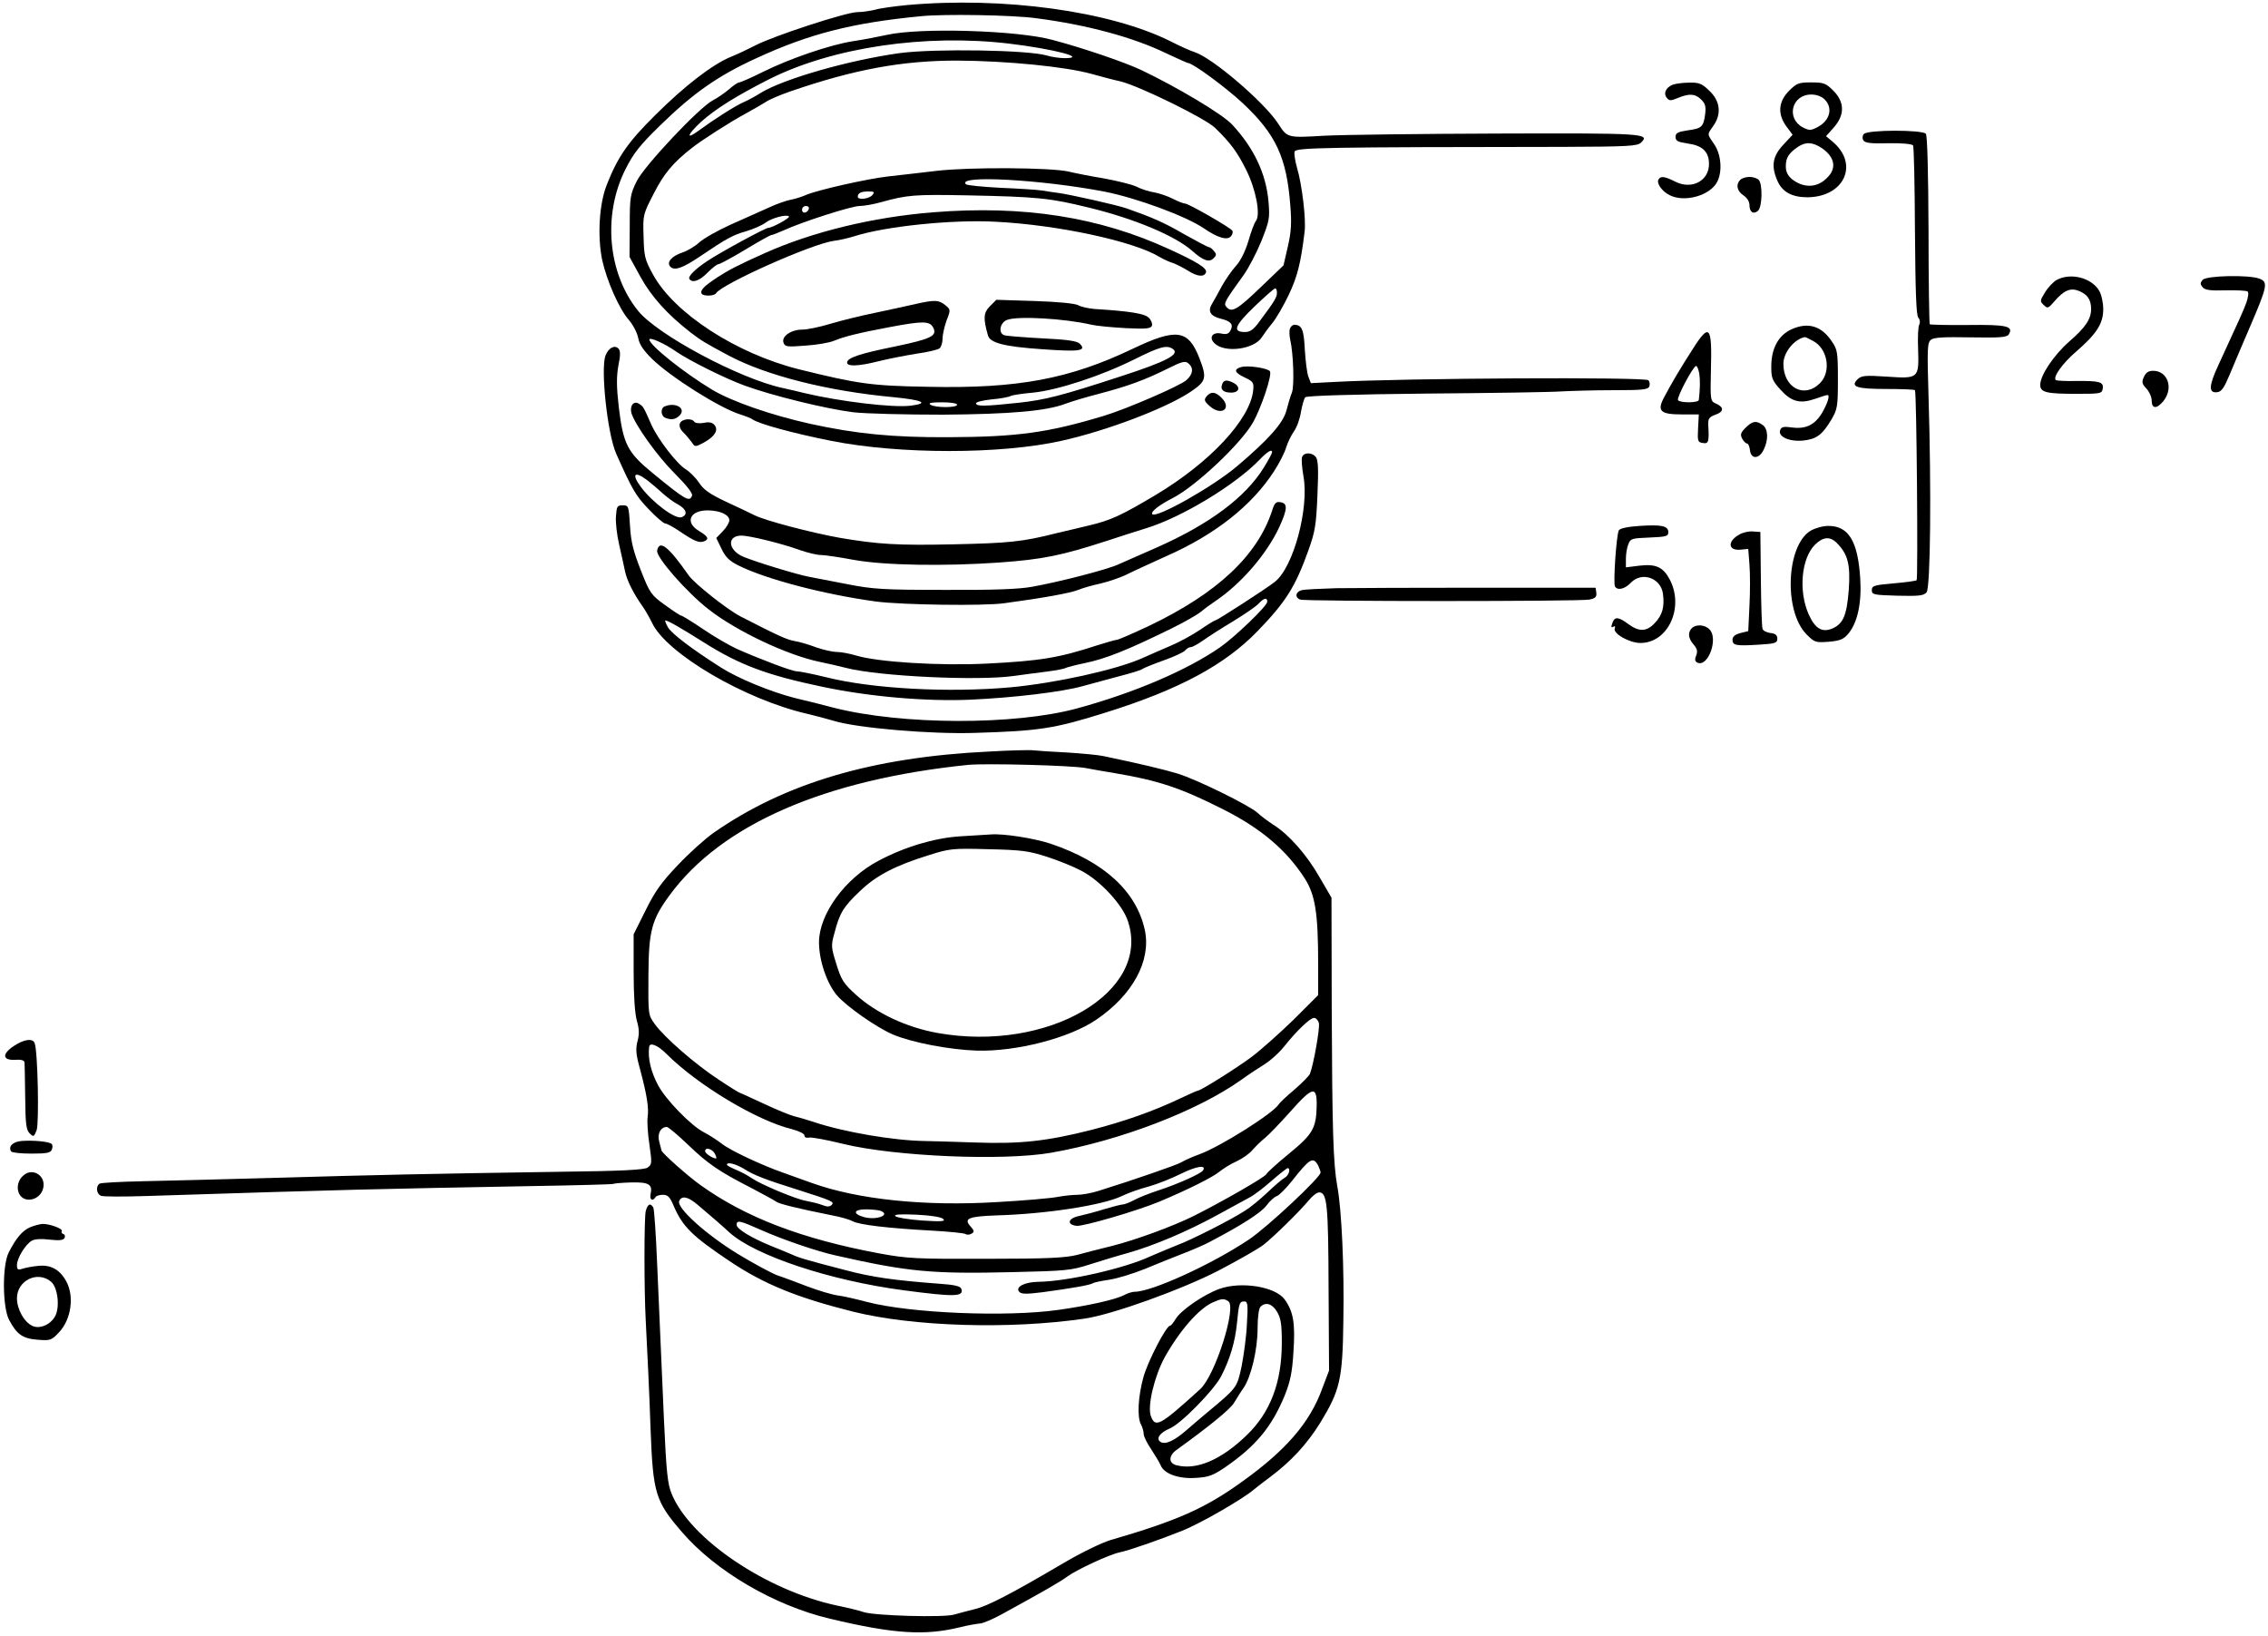 <?xml version="1.0" standalone="no"?>
<!DOCTYPE svg PUBLIC "-//W3C//DTD SVG 20010904//EN"
 "http://www.w3.org/TR/2001/REC-SVG-20010904/DTD/svg10.dtd">
<svg version="1.0" xmlns="http://www.w3.org/2000/svg"
 width="936pt" height="675pt" viewBox="0 0 936 675"
 preserveAspectRatio="xMidYMid meet">
<g transform="translate(0,675) scale(0.1,-0.1)"
fill="#000000" stroke="none">
<path d="M3742 6729 c-51 -5 -110 -13 -130 -19 -20 -5 -54 -10 -74 -10 -45 0
-345 -98 -420 -137 -29 -15 -75 -37 -103 -48 -78 -33 -190 -120 -311 -240
-113 -112 -155 -173 -200 -288 -31 -78 -39 -210 -19 -309 19 -86 70 -203 111
-249 17 -20 34 -53 38 -74 5 -27 22 -51 56 -85 79 -77 281 -204 365 -230 22
-7 45 -16 50 -20 26 -19 165 -57 325 -89 282 -56 700 -56 950 0 186 41 431
134 533 202 65 44 69 56 37 139 -46 118 -94 125 -273 40 -263 -126 -477 -166
-847 -158 -235 4 -289 12 -532 72 -260 65 -517 232 -604 393 -33 60 -36 74
-38 156 -3 89 -2 91 43 178 41 81 80 127 157 187 39 31 161 109 219 140 33 18
71 40 85 49 14 10 61 30 105 45 262 90 459 126 684 126 206 -1 448 -25 556
-55 33 -9 87 -24 120 -31 77 -19 351 -153 390 -192 63 -61 92 -100 129 -175
40 -81 59 -184 39 -209 -6 -7 -20 -44 -31 -83 -13 -43 -33 -83 -52 -103 -17
-19 -42 -55 -56 -80 -14 -26 -32 -59 -41 -74 -20 -31 -9 -52 35 -63 42 -10 53
-24 41 -47 -8 -16 -17 -19 -40 -14 -35 7 -51 -17 -27 -40 41 -42 164 -26 196
25 9 14 28 40 43 58 15 18 45 69 67 115 36 76 50 129 66 261 7 51 -11 198 -31
264 -8 29 -13 59 -10 68 7 16 125 18 1108 19 270 1 307 3 322 18 38 37 12 39
-590 37 -318 -1 -641 -5 -718 -9 -153 -9 -152 -9 -190 50 -57 88 -272 272
-345 295 -14 4 -59 24 -100 45 -249 124 -689 185 -1088 149z m533 -54 c209
-27 399 -78 536 -144 47 -22 89 -41 92 -41 19 0 154 -99 225 -165 137 -128
182 -224 197 -422 6 -72 4 -109 -10 -170 l-18 -78 -96 -92 c-96 -92 -118 -105
-140 -79 -12 14 -7 22 72 132 20 28 53 91 73 140 33 84 35 93 29 163 -10 115
-61 222 -151 318 -39 42 -227 154 -374 224 -68 32 -237 90 -365 124 -145 40
-548 52 -685 21 -36 -8 -99 -20 -140 -26 -95 -15 -259 -71 -372 -127 -48 -24
-92 -43 -97 -43 -6 0 -25 -13 -43 -29 -18 -15 -48 -36 -66 -45 -56 -29 -281
-268 -314 -333 -27 -55 -29 -66 -29 -185 l-1 -128 45 -82 c45 -82 111 -155
206 -229 46 -35 57 -42 160 -97 155 -82 408 -146 680 -171 120 -12 148 -25 69
-35 -73 -9 -290 17 -438 52 -25 6 -65 16 -90 21 -177 38 -518 220 -597 319
-125 155 -146 396 -52 583 33 66 59 99 142 180 137 134 239 206 399 279 219
101 397 146 678 173 95 10 377 5 475 -8z m-110 -105 c183 -22 325 -59 230 -60
-22 0 -56 5 -75 11 -77 23 -462 29 -606 10 -210 -29 -479 -106 -574 -164 -19
-12 -51 -30 -72 -39 -36 -16 -122 -71 -186 -118 -53 -39 -46 -16 11 37 60 54
147 108 283 177 262 131 643 187 989 146z m1105 -1028 c0 -19 -12 -38 -69
-114 -27 -38 -41 -48 -63 -48 -53 0 -43 26 39 105 43 41 81 75 86 75 4 0 7 -8
7 -18z m-2479 -243 c52 -36 202 -111 282 -140 115 -42 336 -96 448 -110 52 -6
216 -10 369 -10 280 2 429 15 507 45 21 8 83 27 138 41 121 32 187 56 282 103
60 30 74 34 87 23 23 -19 20 -44 -7 -69 -24 -23 -251 -121 -342 -148 -232 -70
-358 -87 -645 -88 -225 -1 -378 14 -565 55 -163 36 -326 93 -406 141 -118 71
-259 184 -259 207 0 12 64 -17 111 -50z m2048 12 c34 -22 -23 -52 -214 -114
-248 -81 -312 -97 -422 -109 -140 -15 -172 -15 -175 -3 -2 6 27 13 64 17 37 3
72 10 79 14 7 4 49 10 93 14 100 10 282 69 421 139 101 50 129 58 154 42z
m-889 -231 c0 -13 -90 -13 -110 0 -11 7 3 10 48 10 35 0 62 -4 62 -10z"/>
<path d="M6902 6400 c-28 -12 -38 -36 -23 -54 11 -13 17 -12 46 0 47 19 71 18
96 -7 17 -17 20 -29 16 -61 -7 -52 -14 -58 -73 -66 -40 -6 -49 -11 -49 -27 0
-16 9 -21 49 -27 61 -8 88 -33 89 -82 2 -71 -70 -110 -138 -76 -44 22 -61 25
-70 10 -10 -15 13 -49 45 -65 62 -32 168 -2 197 55 22 43 16 113 -12 154 -30
44 -30 40 -6 74 37 50 31 105 -15 148 -30 29 -42 34 -82 33 -26 0 -57 -4 -70
-9z"/>
<path d="M7384 6376 c-46 -46 -49 -99 -9 -151 l23 -31 -39 -42 c-43 -46 -50
-86 -25 -145 20 -49 61 -71 126 -71 154 2 214 140 100 232 l-24 20 32 36 c46
52 45 105 -2 152 -31 31 -40 34 -91 34 -51 0 -60 -3 -91 -34z m146 -36 c36
-36 22 -88 -30 -115 -27 -14 -33 -14 -59 -1 -71 37 -47 136 34 136 22 0 43 -8
55 -20z m-10 -202 c46 -32 58 -72 33 -107 -41 -55 -103 -63 -158 -20 -17 15
-25 30 -25 53 0 35 12 54 50 80 33 22 61 20 100 -6z"/>
<path d="M7692 6197 c-6 -7 -7 -18 -2 -26 6 -11 32 -14 103 -12 57 1 98 -3
102 -9 4 -6 7 -165 8 -354 2 -249 5 -347 14 -357 7 -8 8 -20 4 -28 -5 -7 -7
-53 -5 -102 4 -121 2 -122 -130 -113 -90 6 -104 4 -120 -11 -31 -31 -4 -40
119 -40 62 0 116 -2 118 -5 7 -7 13 -777 7 -784 -3 -3 -46 -9 -95 -13 -81 -7
-90 -10 -90 -28 0 -19 8 -20 106 -23 89 -2 108 0 120 14 16 20 20 423 8 809
-6 197 -5 221 10 233 12 10 53 12 164 10 121 -2 149 0 157 12 21 34 -7 41
-167 39 -85 -1 -156 1 -159 3 -2 3 -5 178 -5 389 -1 243 -5 389 -11 397 -15
17 -241 17 -256 -1z"/>
<path d="M3865 6045 c-66 -8 -156 -18 -200 -23 -87 -10 -292 -56 -340 -77 -16
-7 -44 -16 -61 -19 -17 -3 -58 -17 -90 -32 -32 -14 -104 -47 -159 -71 -55 -25
-113 -58 -130 -74 -16 -15 -48 -34 -69 -41 -45 -15 -67 -41 -49 -59 17 -17 51
-5 122 43 111 75 135 88 191 104 30 9 66 25 79 35 24 19 88 36 97 26 6 -6 -69
-47 -85 -47 -12 0 -198 -101 -252 -137 -51 -34 -80 -63 -74 -74 12 -18 42 -8
75 26 19 19 39 35 45 35 6 0 56 27 111 60 54 33 103 60 107 60 4 0 27 9 50 19
78 36 282 101 314 101 18 0 58 7 90 16 108 30 138 32 353 28 292 -6 343 -11
505 -51 186 -45 355 -116 425 -178 45 -40 70 -49 88 -31 13 12 13 18 2 30 -7
9 -16 16 -20 16 -5 0 -50 24 -102 53 -84 49 -133 70 -238 107 -40 14 -236 58
-283 64 -18 2 -48 7 -67 10 -19 3 -96 8 -170 11 -74 4 -139 10 -144 15 -39 39
314 19 574 -31 131 -26 335 -101 408 -151 57 -39 97 -51 112 -33 7 8 9 18 6
23 -8 13 -181 112 -195 112 -7 0 -29 9 -49 19 -21 11 -56 23 -77 27 -22 3 -56
14 -75 24 -19 9 -80 24 -135 34 -55 9 -120 22 -145 28 -72 17 -409 19 -545 3z
m-265 -100 c-13 -16 -60 -21 -60 -7 0 15 13 22 43 22 25 0 28 -2 17 -15z
m-262 -57 c-6 -18 -28 -21 -28 -4 0 9 7 16 16 16 9 0 14 -5 12 -12z"/>
<path d="M7182 6008 c-19 -19 -14 -46 13 -64 15 -10 25 -26 25 -40 0 -29 16
-40 35 -24 18 15 20 111 3 128 -7 7 -24 12 -38 12 -14 0 -31 -5 -38 -12z"/>
<path d="M3850 5874 c-248 -20 -496 -80 -695 -169 -105 -47 -146 -68 -194 -99
-56 -37 -73 -54 -65 -68 7 -11 52 -10 59 2 24 38 393 203 485 216 25 3 63 12
85 19 127 41 405 70 585 60 256 -13 568 -80 675 -145 17 -10 41 -21 55 -25 14
-5 42 -19 63 -32 39 -25 67 -27 74 -7 6 17 -36 43 -152 96 -289 133 -602 182
-975 152z"/>
<path d="M8488 5595 c-14 -8 -36 -31 -48 -51 -21 -34 -22 -37 -6 -52 16 -16
19 -15 44 14 40 47 68 58 103 43 34 -14 49 -36 49 -74 0 -41 -23 -76 -89 -133
-64 -56 -121 -140 -121 -180 0 -31 25 -37 150 -37 100 0 105 1 108 22 4 27
-12 32 -111 31 -42 -1 -80 1 -83 4 -12 13 28 69 85 118 84 73 111 115 111 174
0 27 -7 60 -17 77 -32 53 -117 75 -175 44z"/>
<path d="M9090 5595 c-10 -12 -10 -18 0 -30 10 -12 32 -15 96 -13 46 1 86 -1
90 -5 5 -4 2 -24 -5 -45 -13 -35 -26 -64 -116 -259 -40 -86 -41 -117 -3 -111
16 2 28 20 48 68 15 36 53 126 85 200 73 170 76 186 40 200 -43 17 -220 13
-235 -5z"/>
<path d="M3780 5496 c-30 -7 -104 -23 -165 -36 -60 -12 -145 -33 -188 -46 -43
-13 -95 -24 -116 -24 -47 0 -88 -29 -77 -55 6 -16 15 -17 91 -11 46 3 99 12
117 20 44 18 101 32 228 56 138 26 166 26 181 -1 18 -35 -6 -47 -159 -79 -143
-29 -194 -46 -196 -65 -2 -18 45 -17 128 4 44 11 117 25 161 32 44 6 86 16 93
22 6 5 12 23 12 40 0 17 8 51 17 76 17 43 16 44 -6 62 -27 22 -44 22 -121 5z"/>
<path d="M4085 5486 c-26 -26 -28 -49 -8 -119 8 -32 66 -47 224 -58 155 -11
185 -7 155 23 -11 11 -51 17 -156 22 -78 4 -149 10 -156 13 -25 9 -17 52 12
63 44 17 237 6 349 -20 22 -5 86 -11 142 -14 83 -4 102 -2 107 10 3 8 -3 23
-13 33 -17 17 -77 27 -223 36 -25 2 -57 9 -69 16 -14 7 -85 14 -180 17 l-157
5 -27 -27z"/>
<path d="M5324 5395 c-4 -8 -3 -30 1 -48 13 -58 17 -188 7 -216 -6 -14 -16
-48 -23 -75 -13 -51 -73 -119 -204 -230 -99 -84 -336 -218 -350 -197 -6 10 30
38 85 66 94 48 280 223 330 310 35 61 81 198 71 213 -8 13 -94 26 -120 17 -31
-9 -26 -23 17 -43 34 -16 37 -21 34 -52 -12 -120 -178 -298 -402 -432 -143
-85 -186 -105 -275 -126 -49 -12 -110 -26 -135 -32 -142 -36 -197 -41 -425
-46 -230 -5 -312 0 -470 27 -117 21 -308 71 -351 93 -16 8 -68 33 -116 55 -68
32 -93 49 -113 79 -13 20 -38 45 -54 55 -37 22 -115 123 -143 185 -32 73 -33
75 -51 86 -22 14 -39 -9 -31 -39 15 -48 105 -175 177 -247 50 -50 77 -84 73
-93 -10 -28 -26 -19 -165 95 -101 83 -119 118 -137 268 -10 86 -10 127 -2 173
9 43 9 62 0 71 -16 16 -41 2 -53 -29 -21 -55 8 -324 44 -405 65 -146 81 -174
133 -228 31 -33 63 -60 69 -60 7 0 35 -15 61 -33 59 -40 79 -48 99 -41 23 9
18 20 -20 43 -61 36 -37 87 39 85 50 -1 86 -19 86 -41 0 -9 -12 -30 -27 -45
l-27 -28 22 -45 c16 -34 33 -50 69 -68 114 -57 355 -120 568 -149 107 -14 445
-19 530 -7 157 21 273 42 305 55 19 8 62 20 95 27 33 8 83 25 110 39 28 14 99
46 158 73 202 89 354 209 446 352 22 34 44 78 49 97 6 19 20 49 32 66 12 16
25 53 29 80 5 28 13 56 18 61 6 6 200 12 499 15 269 2 521 6 559 9 39 2 134 5
213 5 120 0 144 2 149 16 3 8 1 20 -4 25 -14 14 -1006 9 -1296 -7 l-97 -5 -10
26 c-6 15 -12 65 -15 112 -4 84 -12 102 -43 103 -7 0 -15 -7 -18 -15z m-74
-511 c0 -4 -15 -32 -34 -63 -76 -123 -223 -233 -442 -330 -65 -29 -137 -60
-159 -70 -45 -21 -243 -72 -355 -92 -53 -10 -159 -14 -360 -13 -253 0 -298 3
-400 23 -63 12 -136 26 -161 31 -52 10 -216 60 -272 83 -63 27 -68 87 -7 87
33 0 165 -32 242 -60 32 -11 70 -20 85 -20 16 0 77 -9 136 -20 126 -23 375
-27 602 -11 178 13 254 28 445 90 47 16 118 38 159 51 146 44 371 180 470 284
33 34 51 44 51 30z m-2578 -116 c16 -13 44 -36 62 -53 18 -16 47 -38 65 -47
34 -19 41 -42 14 -52 -26 -10 -121 61 -169 126 -39 53 -25 66 28 26z"/>
<path d="M7393 5391 c-54 -25 -83 -79 -83 -154 0 -47 4 -57 38 -95 45 -50 81
-59 142 -38 25 9 48 16 52 16 11 0 1 -33 -22 -73 -30 -50 -67 -68 -123 -61
-35 5 -45 3 -50 -10 -11 -27 36 -49 93 -44 57 6 80 23 119 88 24 42 26 53 26
165 0 111 -2 123 -25 156 -43 65 -99 81 -167 50z m88 -47 c62 -31 78 -127 30
-175 -65 -65 -151 -19 -151 80 0 46 44 101 88 110 2 1 17 -6 33 -15z"/>
<path d="M6988 5313 c-53 -82 -90 -145 -119 -200 -32 -59 -18 -73 73 -73 l69
0 -3 -57 c-3 -54 -1 -58 20 -61 23 -4 26 5 22 74 -1 27 3 33 30 43 35 12 36
31 1 46 -22 10 -23 13 -20 140 5 180 -6 193 -73 88z m25 -105 c4 -28 3 -68 -2
-108 -1 -13 -78 -13 -86 -1 -6 11 63 141 75 141 4 0 10 -15 13 -32z"/>
<path d="M8848 5195 c-10 -21 -8 -29 10 -48 12 -13 22 -35 22 -50 0 -35 22
-35 49 -1 42 53 17 124 -43 124 -19 0 -30 -7 -38 -25z"/>
<path d="M5044 5165 c-9 -22 4 -35 37 -35 34 0 40 24 10 40 -27 14 -41 13 -47
-5z"/>
<path d="M4979 5114 c-11 -14 -9 -20 15 -41 48 -41 91 -8 47 36 -25 25 -44 27
-62 5z"/>
<path d="M2743 5073 c-18 -7 -16 -40 3 -47 25 -10 42 -7 59 10 28 29 -17 56
-62 37z"/>
<path d="M2806 5003 c-4 -10 1 -25 14 -37 12 -12 27 -30 35 -41 13 -20 14 -20
50 -1 45 25 61 51 44 72 -9 11 -23 14 -45 9 -18 -3 -35 -1 -39 5 -10 16 -52
12 -59 -7z"/>
<path d="M7204 4985 c-20 -20 -23 -28 -14 -45 6 -11 15 -20 20 -20 5 0 10 -12
12 -27 4 -39 38 -38 57 2 20 41 18 85 -4 101 -27 20 -43 17 -71 -11z"/>
<path d="M5374 4865 c-4 -8 -1 -43 5 -78 25 -133 -41 -378 -118 -438 -34 -27
-238 -159 -246 -159 -3 0 -31 -17 -63 -39 -31 -21 -86 -51 -122 -66 -36 -15
-89 -39 -119 -52 -110 -48 -357 -102 -541 -119 -256 -23 -569 -6 -758 41 -57
14 -112 25 -123 25 -20 0 -147 48 -249 93 -30 14 -93 50 -138 81 -46 31 -87
56 -91 56 -4 0 -34 20 -67 44 -57 41 -62 48 -99 142 -31 79 -41 117 -45 184
-5 83 -6 85 -30 85 -23 0 -25 -4 -28 -46 -2 -25 4 -76 13 -115 9 -38 19 -87
24 -109 8 -40 35 -94 75 -150 11 -16 28 -46 37 -65 60 -127 383 -316 639 -375
30 -7 80 -20 110 -29 96 -30 403 -56 584 -50 264 8 326 17 536 83 305 95 495
197 631 338 116 120 155 182 209 333 27 75 32 103 37 227 5 108 3 146 -7 158
-16 19 -49 19 -56 0z m-144 -598 c0 -17 -133 -145 -195 -188 -137 -95 -355
-188 -590 -252 -257 -70 -723 -69 -1005 3 -41 11 -113 29 -160 40 -98 25 -233
80 -305 126 -123 78 -202 139 -218 165 -9 16 -14 29 -11 29 10 0 64 -31 156
-89 152 -96 264 -137 493 -185 194 -41 430 -61 610 -53 179 8 376 32 460 55
39 11 108 29 155 42 47 12 90 25 95 30 6 4 45 20 87 35 43 15 83 34 89 41 6 8
17 14 24 14 6 0 30 13 51 28 21 15 77 51 124 79 47 29 94 61 104 72 22 24 36
27 36 8z"/>
<path d="M5250 4643 c-61 -186 -227 -341 -507 -475 -68 -32 -128 -58 -134 -58
-6 0 -43 -11 -82 -23 -155 -51 -234 -64 -452 -75 -195 -10 -452 6 -541 33 -27
8 -63 15 -81 15 -18 0 -56 9 -85 19 -29 11 -69 23 -89 26 -33 6 -66 21 -222
101 -56 29 -190 135 -215 170 -83 119 -121 149 -130 102 -5 -27 122 -172 212
-242 116 -91 327 -190 459 -217 29 -6 78 -17 109 -25 136 -35 546 -54 693 -33
39 5 100 14 136 18 37 5 71 11 77 15 6 3 41 12 79 20 84 17 175 53 356 142 55
27 109 58 122 69 13 11 40 31 61 45 107 72 212 194 264 306 34 75 35 98 3 102
-17 3 -24 -5 -33 -35z"/>
<path d="M6767 4580 c-49 -3 -81 -10 -86 -18 -10 -17 -24 -219 -16 -232 11
-18 41 -10 65 15 45 48 124 21 133 -45 7 -54 -2 -87 -33 -120 -34 -37 -65 -38
-110 -5 -39 29 -55 31 -64 9 -8 -22 -8 -26 4 -19 5 3 7 0 4 -8 -8 -21 60 -60
106 -60 113 0 181 144 122 260 -28 53 -57 67 -126 59 l-56 -7 0 35 c0 19 4 46
10 60 9 24 14 25 87 28 69 3 78 5 78 22 0 26 -27 32 -118 26z"/>
<path d="M7472 4560 c-101 -62 -111 -333 -16 -428 33 -33 37 -34 91 -30 46 4
61 10 80 32 39 46 57 128 50 232 -10 151 -48 214 -131 214 -23 0 -55 -9 -74
-20z m108 -50 c46 -46 57 -88 50 -192 -8 -104 -22 -140 -65 -160 -44 -20 -74
-3 -101 58 -42 95 -30 230 26 286 33 33 62 36 90 8z"/>
<path d="M7179 4545 c-51 -28 -48 -68 4 -63 l32 3 5 -65 c3 -36 3 -112 0 -169
l-5 -105 -32 -8 c-23 -6 -33 -15 -33 -28 0 -23 14 -26 109 -20 68 4 76 7 76
25 0 14 -8 21 -28 23 -16 2 -30 9 -33 17 -3 7 -6 100 -7 207 l-2 193 -30 2
c-16 2 -42 -4 -56 -12z"/>
<path d="M5515 4323 c-66 -2 -130 -5 -142 -8 -26 -6 -31 -30 -7 -39 21 -8
1153 -8 1193 0 25 5 31 11 29 28 l-3 21 -475 0 c-261 0 -529 -1 -595 -2z"/>
<path d="M6982 4158 c-17 -17 -15 -42 7 -67 15 -17 18 -28 11 -46 -7 -18 -5
-25 7 -30 44 -16 85 102 48 138 -19 20 -56 22 -73 5z"/>
<path d="M4082 3649 c-481 -23 -843 -130 -1138 -336 -34 -24 -100 -83 -146
-132 -68 -71 -95 -109 -134 -188 l-49 -98 0 -155 c0 -100 5 -171 13 -201 10
-34 11 -55 3 -85 -8 -32 -7 -53 10 -114 29 -108 37 -161 32 -197 -3 -18 0 -69
7 -115 11 -78 11 -83 -8 -96 -14 -9 -107 -14 -363 -17 -534 -8 -764 -13 -1174
-25 -209 -6 -455 -12 -546 -14 -91 -2 -171 -6 -178 -10 -17 -11 -13 -43 6 -50
9 -4 93 -4 187 -1 841 27 942 29 1591 41 181 3 332 7 336 9 3 2 36 5 73 6 74
2 90 -8 81 -48 -5 -23 8 -32 20 -13 3 6 17 10 31 10 20 0 29 -9 44 -45 37 -86
75 -124 230 -228 143 -96 279 -151 510 -209 249 -62 647 -74 955 -29 113 16
400 119 555 199 80 42 163 89 185 106 45 36 148 137 187 184 14 17 33 32 42
32 33 0 38 -50 39 -395 l2 -340 -28 -74 c-51 -141 -150 -255 -330 -384 -154
-111 -267 -161 -545 -242 -34 -10 -121 -52 -192 -94 -221 -130 -313 -177 -365
-190 -27 -7 -67 -17 -87 -23 -43 -13 -326 -5 -373 10 -16 6 -66 18 -110 27
-292 62 -607 275 -683 461 -17 41 -22 89 -32 309 -16 363 -17 392 -28 641 -5
121 -12 226 -16 232 -12 20 -23 14 -31 -15 -7 -28 -7 -327 0 -453 7 -136 15
-300 20 -450 10 -262 20 -295 129 -421 139 -162 382 -304 611 -358 263 -63
393 -71 538 -35 32 8 68 14 80 15 12 0 52 17 89 37 170 93 245 136 273 157 38
28 173 91 217 100 39 8 165 52 257 89 76 30 254 133 297 171 7 6 36 28 65 50
87 65 152 135 208 225 81 133 92 178 95 420 4 221 -7 459 -25 555 -17 94 -21
235 -23 730 l-1 461 -49 84 c-52 92 -127 177 -191 217 -22 14 -51 36 -65 49
-34 31 -249 137 -330 162 -56 17 -152 40 -305 72 -22 5 -89 11 -150 15 -60 3
-123 7 -140 9 -16 2 -99 0 -183 -5z m398 -68 c30 -6 84 -15 120 -21 179 -30
273 -61 445 -148 158 -79 264 -169 340 -287 43 -68 55 -143 55 -351 l0 -130
-102 -102 c-57 -55 -133 -123 -170 -151 -58 -44 -212 -141 -224 -141 -3 0 -37
-15 -77 -34 -105 -50 -226 -93 -362 -128 -186 -47 -295 -59 -485 -52 -91 3
-183 6 -205 6 -128 2 -333 37 -455 78 -30 10 -68 21 -85 25 -16 4 -72 27 -123
51 -52 24 -95 44 -97 44 -3 0 -42 24 -87 54 -97 63 -228 177 -266 231 -27 37
-27 39 -26 199 1 185 13 231 88 333 214 291 638 476 1231 537 70 7 428 -2 485
-13z m963 -1052 c5 -20 -22 -172 -37 -210 -4 -9 -33 -38 -64 -65 -31 -26 -61
-54 -65 -61 -23 -37 -237 -172 -325 -205 -31 -11 -66 -27 -77 -34 -18 -11
-198 -73 -342 -118 -28 -9 -68 -16 -87 -16 -19 0 -57 -4 -83 -9 -26 -5 -138
-15 -248 -21 -297 -18 -573 10 -765 79 -41 15 -95 34 -120 43 -88 31 -216 91
-250 118 -20 15 -53 37 -75 48 -53 27 -158 135 -189 194 -30 56 -43 112 -37
158 2 21 35 8 72 -29 129 -129 375 -276 517 -310 30 -8 52 -19 52 -26 0 -8 7
-11 18 -9 9 3 73 -9 142 -26 214 -52 663 -71 860 -36 283 50 602 172 782 300
32 23 76 52 99 66 22 14 57 45 77 70 54 68 109 120 125 120 8 0 17 -10 20 -21z
m-9 -340 c-2 -94 -15 -118 -114 -199 -49 -40 -91 -78 -94 -85 -4 -11 -181
-113 -301 -173 -85 -42 -237 -98 -336 -123 -46 -11 -111 -28 -144 -37 -48 -12
-121 -16 -375 -16 -290 -1 -325 1 -440 22 -322 60 -553 149 -739 282 -51 36
-161 134 -161 143 0 1 -4 17 -9 35 -10 32 5 62 31 62 6 0 45 -33 87 -73 83
-80 129 -111 264 -180 48 -25 93 -50 100 -55 11 -9 82 -27 232 -57 33 -6 71
-17 84 -24 27 -15 147 -29 331 -39 69 -4 130 -10 135 -14 6 -4 17 -3 25 2 12
7 11 12 -5 30 -29 32 -8 41 106 45 209 6 440 42 519 80 25 12 74 30 110 39 36
10 96 34 134 53 63 31 106 38 91 14 -8 -14 -108 -58 -185 -83 -36 -12 -81 -29
-100 -40 -19 -10 -40 -18 -47 -18 -7 0 -41 -9 -75 -19 -35 -11 -81 -23 -103
-28 -47 -9 -55 -36 -12 -41 28 -3 251 62 342 100 117 49 219 100 247 123 16
13 48 33 71 43 24 11 54 32 67 48 14 16 37 38 51 49 14 11 61 60 104 108 92
104 110 108 109 26z m-2484 -199 c6 -11 8 -20 5 -20 -14 0 -45 21 -45 30 0 18
29 10 40 -10z m2490 -49 c5 -11 10 -24 10 -29 0 -20 -219 -225 -295 -276 -150
-101 -401 -216 -472 -216 -10 0 -30 -6 -44 -14 -35 -18 -144 -43 -272 -61
-214 -30 -609 -14 -789 33 -42 11 -97 24 -122 27 -26 4 -82 21 -124 37 -42 16
-97 37 -122 45 -25 9 -99 49 -165 89 -131 80 -253 190 -242 218 10 24 36 19
76 -15 51 -43 102 -87 131 -114 106 -96 416 -199 720 -239 211 -28 250 -27
237 7 -4 10 -29 16 -89 20 -187 14 -279 27 -388 56 -170 44 -192 51 -225 66
-16 7 -55 23 -85 35 -78 32 -140 69 -140 86 0 21 13 18 103 -22 85 -38 231
-88 305 -104 300 -68 397 -77 732 -69 217 5 241 7 315 31 44 14 116 36 160 48
109 31 245 89 368 156 56 31 116 63 132 72 17 8 58 39 92 69 33 29 64 53 67
53 14 0 5 -30 -11 -39 -10 -5 -43 -33 -73 -62 -30 -28 -71 -62 -91 -74 -62
-40 -222 -121 -284 -144 -33 -13 -82 -34 -110 -46 -105 -49 -343 -103 -461
-104 -57 -1 -96 -22 -77 -42 9 -9 31 -9 95 -1 118 16 195 29 208 37 6 4 37 10
70 15 32 5 98 25 147 45 48 20 120 49 159 64 39 15 87 36 107 47 130 68 210
119 233 149 14 19 34 37 44 40 9 3 37 31 61 61 74 94 88 103 109 65z m-2371
-13 c42 -27 89 -45 226 -88 141 -45 150 -49 137 -62 -8 -8 -19 -8 -39 0 -15 6
-45 13 -66 17 -43 7 -188 68 -227 95 -14 10 -42 25 -62 33 -21 9 -38 18 -38
21 0 13 35 4 69 -16z m565 -174 c44 -17 -17 -40 -68 -26 -48 13 -44 32 7 32
25 0 52 -3 61 -6z m259 -34 c10 -10 -8 -11 -88 -6 -55 4 -104 12 -110 18 -7 7
18 9 88 6 60 -3 103 -10 110 -18z"/>
<path d="M3960 3299 c-104 -7 -226 -43 -335 -101 -137 -72 -245 -220 -245
-336 0 -75 32 -169 74 -219 41 -47 164 -133 232 -162 79 -33 231 -62 344 -66
164 -5 384 52 495 128 150 102 226 243 200 368 -34 160 -167 283 -390 358 -67
22 -192 42 -245 38 -19 -1 -78 -5 -130 -8z m360 -84 c47 -15 111 -41 143 -58
78 -41 170 -140 192 -208 97 -292 -330 -543 -787 -461 -127 23 -251 81 -335
157 -51 46 -61 61 -81 126 -22 70 -23 77 -8 130 21 81 36 107 105 172 67 65
147 106 286 149 85 27 98 28 245 24 135 -3 166 -7 240 -31z"/>
<path d="M57 2434 c-50 -33 -47 -60 6 -57 23 2 37 -2 38 -10 1 -7 2 -71 3
-144 1 -110 4 -135 18 -149 16 -16 18 -16 29 12 11 28 5 328 -8 360 -8 21 -44
16 -86 -12z"/>
<path d="M88 2042 c-35 -3 -55 -23 -42 -43 3 -5 40 -9 84 -9 63 0 79 3 84 17
4 9 3 20 -1 23 -11 10 -79 16 -125 12z"/>
<path d="M102 1904 c-46 -32 -34 -104 17 -104 34 0 61 28 61 62 0 41 -45 66
-78 42z"/>
<path d="M124 1686 c-32 -14 -58 -45 -88 -104 -27 -53 -26 -224 1 -277 32 -61
56 -78 118 -83 53 -4 57 -3 89 31 49 52 63 145 31 207 -26 50 -64 72 -115 67
-25 -2 -55 -8 -67 -12 -19 -6 -23 -4 -23 15 0 29 36 87 62 101 12 7 41 8 73 4
38 -4 55 -3 61 6 4 7 2 15 -4 17 -7 2 -10 7 -7 12 6 10 -49 30 -79 30 -12 -1
-35 -7 -52 -14z m86 -224 c28 -22 38 -104 18 -142 -19 -36 -64 -55 -94 -41
-34 15 -64 69 -64 114 0 73 84 115 140 69z"/>
<path d="M5033 1432 c-65 -23 -159 -88 -181 -124 -9 -15 -19 -28 -23 -28 -16
0 -92 -147 -110 -212 -22 -79 -27 -165 -10 -196 6 -11 11 -29 11 -39 0 -10 14
-38 31 -63 16 -25 34 -54 39 -66 14 -35 74 -57 145 -52 53 3 71 10 120 43 129
89 193 167 247 297 23 58 31 95 36 180 8 117 0 166 -36 216 -38 53 -179 76
-269 44z m36 -51 c36 -23 -54 -307 -116 -363 -165 -150 -185 -161 -203 -112
-16 40 14 166 57 244 61 109 140 200 198 226 36 16 46 17 64 5z m77 -93 c-2
-51 -13 -130 -22 -176 -19 -89 -19 -88 -144 -192 -19 -16 -56 -47 -81 -69 -51
-45 -89 -63 -109 -51 -21 13 -4 38 36 55 47 19 181 156 213 215 37 72 58 141
66 221 8 83 10 89 31 89 13 0 15 -14 10 -92z m124 50 c16 -27 20 -51 20 -128
0 -164 -47 -288 -146 -383 -105 -101 -206 -144 -288 -123 -34 8 -34 39 -1 63
136 98 222 168 238 195 11 18 28 46 39 61 31 45 58 158 58 245 0 47 5 83 12
90 21 21 48 13 68 -20z"/>
</g>
</svg>

